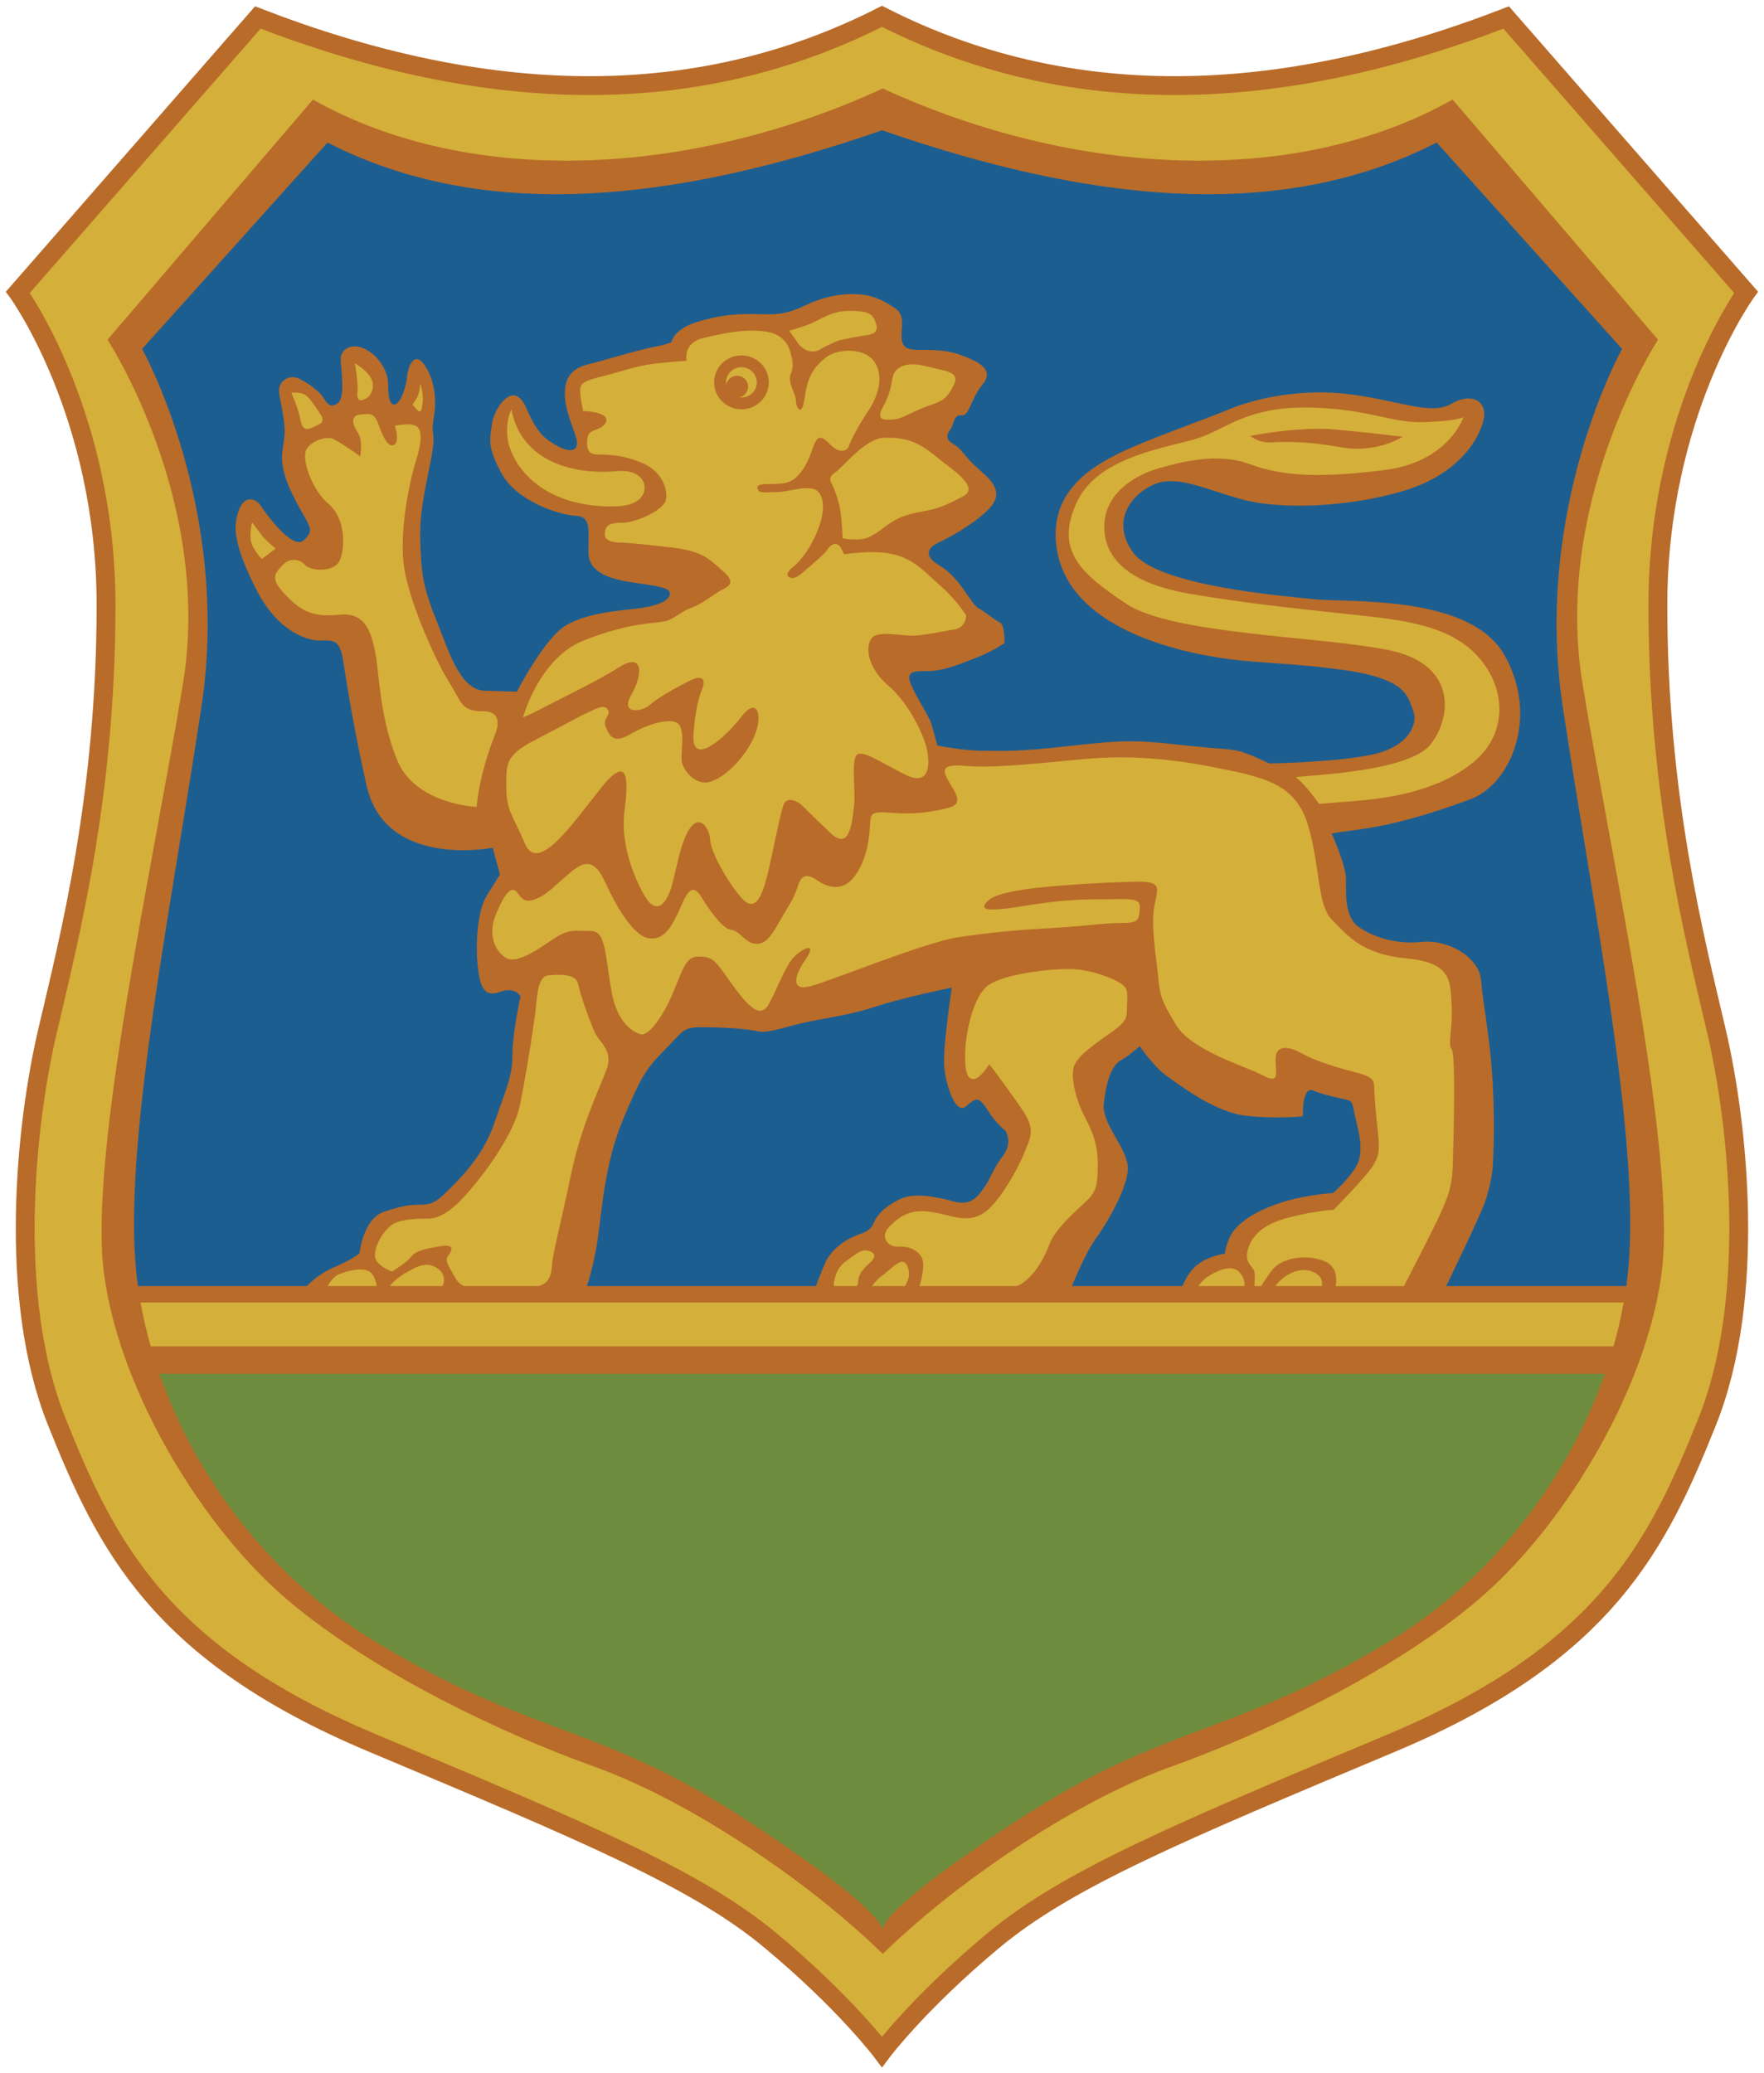 <?xml version="1.0" encoding="UTF-8" standalone="no"?>
<!-- Generator: Adobe Illustrator 13.0.0, SVG Export Plug-In  -->

<svg
   xmlns:dc="http://purl.org/dc/elements/1.1/"
   xmlns:cc="http://creativecommons.org/ns#"
   xmlns:rdf="http://www.w3.org/1999/02/22-rdf-syntax-ns#"
   xmlns:svg="http://www.w3.org/2000/svg"
   xmlns="http://www.w3.org/2000/svg"
   xmlns:sodipodi="http://sodipodi.sourceforge.net/DTD/sodipodi-0.dtd"
   xmlns:inkscape="http://www.inkscape.org/namespaces/inkscape"
   version="1.1"
   x="0px"
   y="0px"
   width="302.906"
   height="356.031"
   viewBox="0 0 302.906 356.031"
   enable-background="new 0 0 537 619"
   xml:space="preserve"
   id="svg2"
   inkscape:version="0.48.2 r9819"
   sodipodi:docname="Coat_of_arms_of_Montenegro.svg"><sodipodi:namedview
   pagecolor="#ffffff"
   bordercolor="#666666"
   borderopacity="1"
   objecttolerance="10"
   gridtolerance="10"
   guidetolerance="10"
   inkscape:pageopacity="0"
   inkscape:pageshadow="2"
   inkscape:window-width="1366"
   inkscape:window-height="706"
   id="namedview512"
   showgrid="false"
   inkscape:zoom="0.84965537"
   inkscape:cx="25.255839"
   inkscape:cy="64.083724"
   inkscape:window-x="-8"
   inkscape:window-y="-8"
   inkscape:window-maximized="1"
   inkscape:current-layer="svg2"
   fit-margin-top="1"
   fit-margin-left="1"
   fit-margin-bottom="1"
   fit-margin-right="1" />
<defs
   id="defs4">
</defs>



<path
   d="m 284.686,103.922 c 0,-32.911 15.143,-53.726 15.143,-53.726 L 258.634,3.001 C 219.398,18.17 183.451,19.09 151.449,2.807 119.446,19.09 83.497,18.17 44.271,3.001 L 3.063,50.197 c 0,0 15.146,20.813 15.146,53.726 0,32.915 -6.364,57.334 -10.083,73.255 -3.715,15.926 -6.899,45.648 1.594,66.888 8.488,21.226 17.517,39.808 54.141,55.203 36.628,15.394 55.739,23.352 68.473,33.973 12.742,10.606 19.113,19.103 19.113,19.103 0,0 6.37,-8.498 19.113,-19.103 12.733,-10.619 31.845,-18.577 68.476,-33.973 36.62,-15.394 45.648,-33.978 54.141,-55.203 8.488,-21.24 5.305,-50.964 1.591,-66.888 -3.715,-15.921 -10.083,-40.34 -10.083,-73.255 z"
   id="path12"
   style="fill:#d4af3a;stroke:#b96b29;stroke-width:3.234;stroke-miterlimit:4;stroke-opacity:1;stroke-dasharray:none"
   inkscape:connector-curvature="0" />









































































<path
   d="M 271.75,117.46 C 266.582,86.022 284.705,58.336 284.705,58.336 L 249.436,17.102 C 222.265,32.368 184.447,30.313 151.583,15.197 118.725,30.313 80.896,32.368 53.733,17.102 L 18.465,58.336 c 0,0 18.121,27.687 12.948,59.124 -5.175,31.433 -16.314,81.18 -13.528,101.468 2.786,20.293 17.111,43.773 31.835,56.107 14.72,12.335 36.607,22.684 52.119,28.256 15.523,5.57 30.645,16.314 37.81,21.884 7.159,5.57 11.934,10.349 11.934,10.349 0,0 4.779,-4.779 11.942,-10.349 7.163,-5.57 22.282,-16.314 37.795,-21.884 15.523,-5.57 37.412,-15.921 52.128,-28.256 14.726,-12.335 29.051,-35.814 31.835,-56.107 2.786,-20.288 -8.354,-70.035 -13.533,-101.468 z"
   id="path160"
   inkscape:connector-curvature="0"
   style="fill:#b96b29" />






















<path
   d="M 268.33,121.206 C 263.224,87.263 278.537,59.922 278.537,59.922 L 246.702,24.476 C 219.796,38.294 187.094,34.727 151.469,22.373 115.845,34.727 83.148,38.294 56.24,24.476 L 24.4,59.922 c 0,0 15.321,27.341 10.215,61.284 -5.106,33.944 -12.917,72.387 -11.416,94.926 0.103,1.549 0.268,3.122 0.488,4.713 H 52.682 c 0,0 1.68,-1.956 4.907,-3.331 3.221,-1.392 4.142,-2.317 4.142,-2.317 0,0 0.616,-5.855 4.149,-7.087 3.531,-1.237 5.069,-1.237 6.451,-1.237 1.381,0 2.459,-0.307 4.147,-2.003 1.691,-1.691 6.293,-5.85 8.29,-11.704 1.998,-5.855 3.23,-8.167 3.23,-12.018 0,-3.846 1.381,-10.008 1.381,-10.008 0,0 -0.773,-1.848 -3.688,-0.768 -2.92,1.075 -3.382,-1.848 -3.683,-4.779 -0.31,-2.928 -0.157,-8.928 1.534,-11.704 1.686,-2.776 2.304,-3.699 2.304,-3.699 l -1.234,-4.614 c 0,0 -18.429,3.69 -21.649,-10.634 -3.226,-14.324 -3.843,-21.263 -4.304,-22.794 -0.459,-1.549 -0.922,-2.322 -3.379,-2.16 -2.459,0.152 -7.677,-1.539 -11.363,-8.938 -3.685,-7.394 -3.994,-10.474 -2.918,-13.395 1.075,-2.931 3.074,-1.848 3.688,-0.928 0.611,0.928 5.53,8.015 7.526,6.007 1.992,-2.003 0.922,-2.003 -1.845,-7.546 -2.763,-5.543 -1.843,-7.389 -1.538,-10.17 0.306,-2.771 -0.918,-6.471 -0.918,-8.01 0,-1.534 1.686,-2.771 3.378,-2.003 1.691,0.773 3.226,2.003 3.99,2.928 0.768,0.923 1.075,2.317 2.614,1.392 1.538,-0.928 0.611,-6.016 0.611,-7.703 0,-1.696 1.997,-2.928 4.458,-1.544 2.454,1.387 3.683,4.003 3.683,5.85 0,1.853 0.157,3.547 1.075,3.547 0.922,0 1.998,-2.776 2.15,-4.627 0.152,-1.838 1.229,-4.618 2.918,-2.302 1.691,2.302 2.304,5.703 1.691,9.242 -0.618,3.538 0.613,1.696 -0.618,7.858 -1.224,6.163 -1.84,8.933 -1.686,13.557 0.154,4.618 0.306,7.239 2.61,12.941 2.302,5.698 4.144,12.315 8.446,12.472 4.304,0.152 5.53,0.152 5.53,0.152 0,0 4.76,-9.242 8.448,-11.397 3.685,-2.155 8.906,-2.467 12.594,-2.928 3.685,-0.464 5.218,-1.544 5.218,-2.467 0,-0.923 -1.227,-1.227 -5.682,-1.848 -4.45,-0.611 -8.136,-1.696 -8.286,-5.083 -0.157,-3.387 0.763,-6.314 -2.155,-6.466 -2.915,-0.157 -10.134,-2.477 -12.744,-7.242 -2.61,-4.779 -1.997,-5.859 -1.688,-8.469 0.304,-2.619 3.683,-7.863 5.834,-2.931 2.15,4.931 3.534,5.543 5.376,6.623 1.843,1.085 4.296,1.392 3.074,-2.003 -1.232,-3.387 -1.998,-5.538 -1.693,-8 0.307,-2.472 1.998,-3.542 3.998,-4.008 1.994,-0.464 7.982,-2.317 11.056,-2.931 3.067,-0.611 3.226,-0.918 3.226,-0.918 0,0 0.304,-2.16 4.299,-3.392 3.994,-1.232 6.602,-1.382 9.522,-1.382 2.915,0 5.064,0.459 8.907,-1.392 3.84,-1.843 6.909,-2.15 9.366,-1.998 2.454,0.157 4.301,1.08 6.144,2.307 1.843,1.237 1.227,2.931 1.227,4.623 0,1.696 0.307,2.619 2.914,2.619 2.619,0 4.922,0 7.376,0.923 2.462,0.928 5.84,2.307 3.685,4.926 -2.146,2.624 -2.293,5.547 -3.685,5.395 -1.374,-0.157 -1.222,1.387 -1.843,2.312 -0.611,0.918 -1.07,1.691 0.469,2.619 1.525,0.923 1.681,1.848 3.837,3.846 2.146,2.003 5.371,4.163 2.146,7.399 -3.216,3.23 -8.901,5.855 -8.901,5.855 0,0 -3.23,1.534 0.454,3.699 3.685,2.15 5.381,6.623 6.76,7.389 1.379,0.773 2.766,2.003 3.685,2.462 0.918,0.464 0.768,3.542 0.768,3.542 0,0 -1.994,1.392 -4.76,2.467 -2.766,1.08 -5.685,2.312 -8.29,2.312 -2.614,0 -3.998,0 -2.918,2.462 1.07,2.459 2.918,5.087 3.378,6.466 0.459,1.387 1.075,3.856 1.075,3.856 0,0 4.291,0.918 8.138,0.918 3.837,0 5.528,0.157 13.974,-0.768 8.446,-0.918 10.909,-1.232 19.046,-0.312 8.142,0.923 9.36,0.621 11.515,1.387 2.15,0.773 4.296,1.856 4.296,1.856 0,0 11.52,-0.162 17.816,-1.544 6.296,-1.387 7.84,-5.4 6.92,-7.546 -0.923,-2.16 -0.776,-5.391 -11.832,-6.935 -11.051,-1.549 -15.509,-0.928 -24.267,-2.624 -8.749,-1.691 -22.424,-6.159 -24.873,-17.095 -2.462,-10.938 6.446,-15.556 10.904,-17.711 4.453,-2.165 14.125,-5.547 18.582,-7.394 4.448,-1.853 12.595,-3.694 21.192,-2.467 8.597,1.237 13.509,3.542 16.891,1.544 3.378,-2.003 6.144,-0.464 5.528,2.614 -0.606,3.078 -3.994,9.399 -13.67,12.325 -9.672,2.928 -21.339,3.235 -27.64,1.544 -6.299,-1.701 -11.056,-4.163 -14.897,-2.781 -3.837,1.387 -8.138,6.167 -3.998,11.861 4.158,5.707 25.347,7.399 31.025,8.01 5.685,0.626 26.72,-0.923 32.712,9.549 5.987,10.482 1.222,22.183 -5.835,24.807 -7.062,2.614 -13.054,4.315 -18.425,5.083 -5.376,0.768 -5.376,0.768 -5.376,0.768 0,0 2.454,5.547 2.454,7.863 0,2.307 -0.307,6.623 2.307,8.309 2.61,1.701 6.299,2.931 10.752,2.467 4.453,-0.454 9.829,2.619 10.138,6.627 0.299,4.003 1.534,9.544 1.989,17.559 0.464,8.01 0,14.632 0,14.632 0,0 -0.304,3.083 -1.379,6.007 -1.075,2.928 -6.608,14.277 -6.608,14.277 h 30.922 c 0.223,-1.591 0.388,-3.164 0.493,-4.713 1.5,-22.537 -6.307,-60.982 -11.413,-94.926 z"
   id="path206"
   inkscape:connector-curvature="0"
   style="fill:#1d5e91" />
<path
   d="m 27.37,235.904 c 6.061,17.323 18.556,34.859 37.582,46.316 26.437,15.921 37.852,13.817 62.785,30.041 24.935,16.218 23.433,18.928 23.732,18.928 0.299,0 -1.203,-2.71 23.737,-18.928 24.93,-16.223 36.345,-14.12 62.782,-30.041 19.029,-11.458 31.519,-28.995 37.577,-46.316 H 27.37 z"
   id="path208"
   inkscape:connector-curvature="0"
   style="fill:#6d8c3e" />
<path
   d="m 48.982,102.113 c 2.838,2.985 4.931,3.888 9.263,3.444 4.335,-0.459 5.379,2.69 6.125,6.125 0.749,3.439 0.749,11.505 3.887,18.975 3.135,7.47 13.594,7.919 13.594,7.919 0.289,-3.604 1.547,-8.451 3.14,-12.401 0.28,-0.707 1.639,-4.04 -2.095,-4.04 -3.733,0 -3.583,-1.492 -5.827,-5.078 -2.238,-3.586 -6.572,-13.145 -7.617,-19.274 -1.044,-6.125 0.896,-15.239 1.94,-18.526 1.046,-3.287 1.198,-5.528 0,-6.125 -1.196,-0.601 -3.583,0 -3.583,0 0,0 0.896,2.838 -0.154,3.282 -1.043,0.454 -1.94,-1.492 -2.684,-3.581 -0.753,-2.094 -1.646,-1.795 -3.14,-1.649 -1.494,0.152 -1.494,1.497 -0.448,2.994 1.044,1.487 0.448,4.178 0.448,4.178 0,0 -3.29,-2.388 -4.632,-2.99 -1.344,-0.592 -4.483,0.601 -4.783,2.396 -0.296,1.785 1.196,6.419 4.036,8.81 2.839,2.396 2.839,7.323 1.94,9.568 -0.892,2.236 -5.078,1.937 -5.976,0.896 -0.897,-1.046 -2.686,-1.345 -3.884,0 -1.193,1.344 -2.39,2.092 0.449,5.077 z"
   id="path210"
   inkscape:connector-curvature="0"
   style="fill:#d4af3a" />
<path
   d="m 47.34,94.197 c 0,0 -1.646,-1.34 -2.243,-2.084 -0.595,-0.758 -1.793,-2.401 -1.793,-2.401 0,0 -0.299,0.749 -0.299,2.543 0,1.795 1.942,3.738 1.942,3.738 l 2.393,-1.796 z"
   id="path212"
   inkscape:connector-curvature="0"
   style="fill:#d4af3a" />
<path
   d="m 53.613,73.431 c 1.347,-0.597 2.391,-0.901 1.347,-2.391 -1.046,-1.492 -1.945,-3.14 -2.991,-3.439 -1.046,-0.294 -1.94,-0.147 -1.94,-0.147 0,0 1.193,2.69 1.489,4.335 0.302,1.643 0.75,2.239 2.095,1.643 z"
   id="path214"
   inkscape:connector-curvature="0"
   style="fill:#d4af3a" />
<path
   d="m 61.384,67.154 c -0.149,1.345 0.152,1.947 1.344,1.345 1.198,-0.601 1.644,-2.241 1.044,-3.439 -0.597,-1.193 -1.94,-2.084 -1.94,-2.084 l -0.896,-0.606 c 0,0 0.6,3.439 0.448,4.784 z"
   id="path216"
   inkscape:connector-curvature="0"
   style="fill:#d4af3a" />
<path
   d="M 72.591,68.945 C 72.739,67.453 72.142,65.81 72.142,65.81 c 0,0 0,1.79 -0.749,2.842 -0.745,1.043 -0.597,0.749 0.152,1.644 0.745,0.889 0.894,0.146 1.046,-1.352 z"
   id="path218"
   inkscape:connector-curvature="0"
   style="fill:#d4af3a" />
<path
   d="m 90.15,144.891 c 2.196,5.091 7.779,-2.884 12.855,-9.336 5.07,-6.446 4.902,-1.52 4.225,3.733 -0.674,5.263 1.355,10.867 3.387,14.429 2.028,3.552 3.719,1.52 4.561,-1.028 0.847,-2.534 1.525,-7.796 3.216,-10.341 1.691,-2.548 3.379,-0.341 3.552,1.861 0.168,2.202 2.873,7.129 5.41,10.008 2.534,2.889 3.72,-1.014 4.566,-4.576 0.846,-3.562 1.856,-8.994 2.538,-11.203 0.673,-2.202 3.041,-0.336 3.041,-0.336 0,0 1.696,1.696 5.078,4.917 3.373,3.23 3.714,-1.866 4.055,-4.401 0.336,-2.553 -0.511,-8.147 0.506,-9.004 1.014,-0.842 3.884,1.193 8.29,3.405 4.396,2.197 4.23,-2.042 3.724,-4.419 -0.516,-2.369 -3.041,-7.801 -6.598,-10.852 -3.552,-3.056 -4.055,-6.618 -2.87,-8.147 1.179,-1.517 5.41,-0.17 8.11,-0.506 2.71,-0.341 4.065,-0.673 6.092,-1.009 2.028,-0.346 2.028,-2.383 2.028,-2.383 0,0 -1.517,-2.543 -4.396,-5.083 -2.88,-2.553 -4.561,-4.58 -8.115,-5.433 -3.557,-0.847 -8.454,0 -8.454,0 0,0 0,0 -0.511,-1.019 -0.506,-1.014 -1.52,-1.014 -2.197,0 -0.677,1.019 -2.369,2.378 -3.724,3.562 -1.347,1.188 -2.197,1.866 -3.041,1.355 -0.847,-0.506 0.673,-1.696 0.673,-1.696 0,0 1.861,-1.35 3.555,-4.747 1.688,-3.397 2.197,-6.623 0.846,-8.142 -1.352,-1.534 -5.074,0 -7.103,0 -2.032,0 -3.214,0.336 -3.382,-0.677 -0.173,-1.019 2.027,-0.506 4.564,-0.852 2.542,-0.336 4.06,-3.392 4.905,-5.935 0.846,-2.548 1.525,-2.207 3.048,-0.677 1.52,1.53 2.88,1.188 3.211,0.167 0.331,-1.019 1.691,-3.557 3.382,-6.105 1.691,-2.543 2.705,-6.1 0.842,-8.474 -1.861,-2.378 -6.429,-2.047 -8.286,-0.506 -1.859,1.52 -3.043,3.046 -3.547,6.778 -0.509,3.733 -1.523,1.691 -1.523,0.506 0,-1.188 -1.525,-3.056 -0.847,-4.58 0.677,-1.52 0,-3.226 0,-3.226 0,0 -0.336,-3.216 -3.888,-3.898 -3.552,-0.682 -7.61,0.17 -11.163,1.019 -3.552,0.849 -2.875,3.908 -2.875,3.908 0,0 -2.707,0.162 -5.583,0.506 -2.873,0.336 -6.257,1.52 -8.962,2.197 -2.702,0.682 -3.72,1.019 -3.72,2.374 0,1.365 0.509,3.572 0.509,3.572 0,0 2.196,0 3.382,0.673 1.182,0.682 0.506,1.866 -0.847,2.378 -1.35,0.516 -1.859,0.677 -1.859,2.374 0,1.701 0.677,2.042 2.029,2.042 1.352,0 4.228,0 7.61,1.52 3.387,1.525 4.23,4.576 3.892,6.272 -0.338,1.701 -5.078,3.903 -7.444,3.903 -2.365,0 -3.041,0.516 -3.041,2.037 0,1.53 2.875,1.365 2.875,1.365 0,0 2.873,0.167 8.453,0.839 5.583,0.682 6.429,1.871 8.967,4.074 2.534,2.207 0.674,2.715 -0.509,3.392 -1.184,0.682 -3.046,2.207 -4.902,2.889 -1.861,0.673 -3.046,2.037 -4.737,2.369 -1.693,0.341 -5.921,0.175 -13.699,3.23 -7.779,3.051 -10.485,13.235 -10.485,13.235 0,0 1.014,-0.346 4.564,-2.217 3.551,-1.861 7.948,-3.898 12.01,-6.441 4.057,-2.538 4.057,1.193 2.028,4.75 -2.028,3.562 1.861,2.88 3.046,1.866 1.184,-1.023 2.705,-2.037 6.593,-4.074 3.893,-2.032 2.537,1.188 2.537,1.188 0,0 -1.184,2.374 -1.518,7.977 -0.338,5.599 5.578,0.336 8.285,-3.226 2.707,-3.562 3.892,0 1.859,4.074 -2.027,4.074 -5.919,7.29 -8.116,7.29 -2.202,0 -3.888,-2.374 -4.06,-3.728 -0.17,-1.36 0.677,-5.433 -0.673,-6.446 -1.357,-1.014 -5.247,0.17 -8.118,1.861 -2.875,1.696 -3.555,0.346 -4.23,-1.184 -0.677,-1.53 1.015,-2.037 0.338,-3.051 -0.679,-1.023 -2.197,0 -3.384,0.506 -1.184,0.506 -3.888,2.037 -9.13,4.75 -5.247,2.71 -4.905,4.234 -4.905,8.138 0,3.903 1.011,4.579 3.208,9.672 z"
   id="path220"
   inkscape:connector-curvature="0"
   style="fill:#d4af3a" />
<path
   d="m 140.886,59.974 c 1.099,-0.697 3.098,-1.497 3.098,-1.497 0,0 2.496,-0.597 4.794,-0.901 2.293,-0.299 1.895,-1.601 1.392,-2.69 -0.493,-1.109 -1.392,-1.502 -4.382,-1.502 -3.002,0 -4.902,1.502 -6.597,2.192 -1.701,0.702 -3.698,1.203 -3.698,1.203 0,0 0.401,0.498 1.497,2.099 1.099,1.594 2.799,1.798 3.895,1.096 z"
   id="path222"
   inkscape:connector-curvature="0"
   style="fill:#d4af3a" />
<path
   d="m 153.074,72.063 c 1.198,0 2.496,-0.702 2.496,-0.702 0,0 2.189,-1.099 4.197,-1.795 1.994,-0.702 2.796,-1.004 3.989,-3.402 1.198,-2.396 -1.298,-2.396 -4.789,-3.287 -3.496,-0.91 -5.197,0.289 -5.589,1.591 -0.407,1.298 -0.304,2.796 -1.701,5.295 -1.402,2.498 0.194,2.299 1.397,2.299 z"
   id="path224"
   inkscape:connector-curvature="0"
   style="fill:#d4af3a" />
<path
   d="m 151.97,75.156 c -3.392,0 -7.185,5.091 -8.584,5.992 -1.402,0.896 -0.601,1.795 -0.601,1.795 0,0 0.999,2.099 1.392,4.092 0.407,2.003 0.506,5.4 0.506,5.4 0,0 0.498,0.204 2.492,0.204 2.003,0 3.198,-1.004 5.096,-2.401 1.898,-1.397 3.397,-1.9 6.092,-2.401 2.7,-0.493 3.994,-0.994 6.986,-2.592 3.002,-1.596 -1.596,-4.396 -4.789,-6.991 -3.2,-2.601 -5.188,-3.098 -8.59,-3.098 z"
   id="path226"
   inkscape:connector-curvature="0"
   style="fill:#d4af3a" />
<path
   d="m 106.805,86.874 c 2.689,-0.299 3.884,-1.639 3.884,-3.135 0,-1.496 -1.36,-3.14 -4.783,-2.838 -8.417,0.749 -16.576,-2.268 -18.078,-10.606 0,0 -2.838,5.221 2.39,11.056 5.23,5.825 13.898,5.825 16.587,5.523 z"
   id="path228"
   inkscape:connector-curvature="0"
   style="fill:#d4af3a" />
<path
   d="m 78.137,219.367 c 0.427,0.744 0.949,1.203 1.483,1.478 h 12.891 c 2.196,-0.616 2.21,-2.639 2.319,-4.036 0.128,-1.662 1.4,-6.39 3.185,-14.959 1.783,-8.56 4.844,-14.689 6.118,-18.142 1.272,-3.454 -1.274,-4.6 -2.167,-6.778 -0.892,-2.17 -2.293,-6.002 -2.676,-7.916 -0.382,-1.919 -3.441,-1.662 -5.096,-1.539 -1.657,0.128 -1.914,2.813 -2.167,5.371 -0.254,2.548 -1.4,10.094 -2.674,16.611 -1.277,6.517 -8.666,15.21 -10.703,17.124 -2.042,1.919 -3.694,2.686 -5.099,2.686 -1.4,0 -4.459,0 -5.992,0.896 -1.525,0.896 -3.053,3.326 -3.184,5.234 -0.128,1.919 2.935,2.946 2.935,2.946 0,0 2.419,-1.407 3.311,-2.558 0.891,-1.151 2.93,-1.407 4.969,-1.785 2.037,-0.383 2.293,0.378 1.528,1.397 -0.763,1.025 -0.509,1.285 1.02,3.971 z"
   id="path230"
   inkscape:connector-curvature="0"
   style="fill:#d4af3a" />
<path
   d="m 58.386,218.729 c -0.977,0.346 -1.686,1.316 -2.129,2.118 h 8.427 c -0.1,-0.687 -0.33,-1.507 -0.817,-2.118 -1.022,-1.279 -3.698,-0.64 -5.481,0 z"
   id="path232"
   inkscape:connector-curvature="0"
   style="fill:#d4af3a" />
<path
   d="m 69.856,218.472 c -1.03,0.559 -2.268,1.468 -2.899,2.374 h 9.069 c 0.322,-0.842 0.422,-1.976 -0.689,-2.88 -2.042,-1.667 -4.081,-0.26 -5.481,0.506 z"
   id="path234"
   inkscape:connector-curvature="0"
   style="fill:#d4af3a" />
<path
   d="m 148.541,214.716 c -0.99,0 -1.866,0.881 -3.292,1.866 -1.421,0.99 -1.859,2.525 -2.078,3.738 -0.04,0.213 -0.016,0.383 0.055,0.525 h 3.851 c 0.152,-0.137 0.255,-0.312 0.255,-0.525 0,-1.104 0.437,-2.094 2.084,-3.52 1.635,-1.431 0.105,-2.084 -0.876,-2.084 z"
   id="path236"
   inkscape:connector-curvature="0"
   style="fill:#d4af3a" />
<path
   d="m 156.091,218.884 c 0,-1.203 -0.44,-2.302 -1.316,-2.192 -0.876,0.11 -2.298,1.649 -3.5,2.525 -0.668,0.488 -1.171,1.141 -1.539,1.63 h 5.693 c 0.331,-0.635 0.663,-1.379 0.663,-1.963 z"
   id="path238"
   inkscape:connector-curvature="0"
   style="fill:#d4af3a" />
<path
   d="m 191.13,177.053 c 2.732,-1.981 2.298,-2.529 2.401,-4.614 0.108,-2.089 0.108,-2.747 -0.985,-3.51 -1.095,-0.776 -5.14,-2.529 -8.972,-2.529 -3.832,0 -11.066,0.876 -13.798,2.742 -2.742,1.871 -4.055,8.569 -4.055,12.079 0,3.51 0.55,4.065 1.534,4.065 0.985,0 2.629,-2.529 2.629,-2.529 0,0 3.609,4.723 5.803,8.024 2.192,3.292 1.203,4.61 0.228,7.129 -0.99,2.529 -4.6,9.227 -7.446,10.658 -2.857,1.431 -5.045,0.103 -8.437,-0.437 -3.392,-0.555 -5.258,0.437 -7.229,2.411 -1.971,1.974 -0.103,3.52 1.095,3.52 1.208,0 2.847,-0.113 4.163,1.534 0.91,1.141 0.294,3.746 -0.167,5.248 h 16.778 c 2.862,-1.269 4.836,-5.201 5.609,-7.342 0.881,-2.411 4.49,-5.594 6.247,-7.239 1.748,-1.652 1.971,-2.752 1.971,-6.375 0,-3.623 -0.985,-5.707 -2.307,-8.233 -1.313,-2.529 -2.298,-6.154 -1.861,-8.238 0.441,-2.087 4.06,-4.395 6.797,-6.365 z"
   id="path240"
   inkscape:connector-curvature="0"
   style="fill:#d4af3a" />
<path
   d="m 163.504,135.181 c 1.677,2.724 0.842,3.245 -1.568,3.766 -2.401,0.525 -5.012,0.943 -8.783,0.631 -3.761,-0.317 -3.662,0.209 -3.761,2.094 -0.103,1.88 -0.427,5.859 -2.619,8.783 -2.197,2.928 -4.918,1.782 -6.592,0.631 -1.675,-1.151 -2.614,-0.842 -3.24,1.25 -0.627,2.094 -1.779,3.562 -3.555,6.694 -1.782,3.14 -2.931,3.245 -4.184,2.931 -1.255,-0.317 -2.406,-2.197 -3.662,-2.302 -1.256,-0.105 -3.245,-2.61 -5.127,-5.651 -1.88,-3.027 -2.823,0.312 -4.074,2.936 -1.26,2.61 -2.508,4.5 -4.918,4.178 -2.404,-0.307 -5.122,-4.808 -6.482,-7.526 -1.361,-2.724 -2.197,-5.334 -4.289,-5.234 -2.091,0.108 -5.544,4.5 -7.846,5.646 -2.302,1.156 -2.928,0.739 -3.974,-0.724 -1.044,-1.463 -2.404,0.525 -3.766,3.974 -1.357,3.454 0.107,6.375 1.989,7.318 1.88,0.943 5.646,-1.782 8.159,-3.454 2.508,-1.667 3.659,-1.25 6.277,-1.25 2.613,0 2.404,4.291 3.555,10.558 1.148,6.277 4.81,7.114 4.81,7.114 0,0 1.255,1.046 4.081,-3.761 2.821,-4.813 3.133,-9.522 5.858,-9.522 2.716,0 2.928,0.626 5.646,4.391 2.721,3.766 5.019,6.589 6.589,3.766 1.568,-2.828 2.93,-7.011 4.708,-8.469 1.774,-1.468 3.449,-1.885 1.568,0.834 -1.885,2.72 -2.72,5.646 1.148,4.5 3.872,-1.146 18.616,-7.114 24.579,-8.26 0,0 7.006,-1.151 15.062,-1.568 8.052,-0.427 10.037,-0.947 13.177,-0.947 3.135,0 3.24,-0.317 3.454,-2.406 0.204,-2.094 -1.463,-1.672 -7.323,-1.672 -5.855,0 -9.937,0.734 -14.016,1.365 -4.078,0.626 -5.955,0.521 -5.234,-0.525 0.739,-1.046 1.885,-1.782 6.598,-2.506 4.699,-0.734 14.328,-1.26 19.35,-1.365 5.017,-0.103 3.449,1.463 3.027,4.813 -0.422,3.344 0.422,8.265 0.739,11.402 0.307,3.135 0.412,4.078 3.135,8.469 2.72,4.391 12.126,7.114 14.851,8.579 2.72,1.463 2.302,0 2.197,-2.619 -0.108,-2.61 2.089,-2.506 4.495,-1.151 2.401,1.369 6.38,2.516 9.203,3.25 2.823,0.724 3.24,1.25 3.24,2.715 0,1.465 0.317,4.708 0.635,7.745 0.307,3.032 0.204,3.969 -1.051,5.855 -1.255,1.885 -6.589,7.313 -6.589,7.313 0,0 -2.406,0 -7.531,1.264 -5.125,1.255 -6.699,3.662 -7.219,5.751 -0.521,2.089 0.947,2.72 1.156,3.557 0.113,0.459 0.066,1.591 0.005,2.511 h 1.184 c 0.432,-0.734 1.043,-1.691 1.838,-2.724 1.785,-2.298 6.286,-2.823 9.208,-1.463 1.919,0.896 1.947,2.904 1.743,4.188 h 11.714 c 1.583,-3.051 5.329,-10.345 6.314,-12.558 1.25,-2.818 1.985,-4.6 2.089,-8.469 0.108,-3.871 0.521,-18.825 -0.209,-19.662 -0.734,-0.839 0.209,-3.348 0,-7.531 -0.213,-4.183 0,-7.323 -7.74,-8.052 -7.745,-0.734 -10.146,-3.969 -12.762,-6.593 -2.624,-2.61 -1.989,-8.678 -4.074,-15.997 -2.094,-7.318 -7.219,-8.474 -16.319,-10.256 -9.104,-1.772 -15.798,-1.985 -22.595,-1.355 -6.797,0.631 -15.266,1.573 -19.974,1.146 -4.703,-0.416 -3.974,0.939 -2.302,3.659 z"
   id="path242"
   inkscape:connector-curvature="0"
   style="fill:#d4af3a" />
<path
   d="m 207.463,219.188 c -0.795,0.516 -1.326,1.127 -1.677,1.657 h 7.906 c 0.037,-0.677 -0.071,-1.441 -0.776,-2.288 -1.205,-1.449 -3.521,-0.626 -5.454,0.631 z"
   id="path244"
   inkscape:connector-curvature="0"
   style="fill:#d4af3a" />
<path
   d="m 221.612,218.653 c -1.284,0.648 -2.113,1.483 -2.624,2.192 h 8.019 c 0.029,-0.307 0.019,-0.626 -0.042,-0.928 -0.238,-1.264 -2.653,-2.619 -5.353,-1.264 z"
   id="path246"
   inkscape:connector-curvature="0"
   style="fill:#d4af3a" />
<path
   d="m 24.129,223.663 c 0.445,2.482 1.028,5.002 1.751,7.531 h 251.181 c 0.724,-2.529 1.308,-5.049 1.748,-7.531 H 24.129 z"
   id="path248"
   inkscape:connector-curvature="0"
   style="fill:#d4af3a" />
<path
   d="m 193.38,103.675 c 7.934,5.282 33.129,5.565 44.958,7.934 11.832,2.364 11.004,11.412 7.379,16.142 -3.618,4.737 -20.259,5.305 -23.244,5.703 1.61,1.117 4.036,4.595 4.036,4.595 0,0 1.814,-0.133 6.821,-0.559 5.007,-0.412 13.779,-1.662 19.767,-6.679 5.987,-5.007 5.565,-13.079 0.28,-18.506 -5.29,-5.433 -14.063,-5.987 -22.974,-6.959 -8.906,-0.977 -15.868,-1.672 -25.887,-3.344 -10.018,-1.667 -14.893,-5.703 -14.893,-11.554 0,-5.845 5.433,-8.906 9.328,-10.023 3.893,-1.112 10.155,-2.776 15.727,-0.697 5.57,2.089 12.112,2.364 23.106,0.98 10.999,-1.397 13.505,-9.053 13.505,-9.053 0,0 -1.397,0.697 -6.959,0.834 -5.57,0.137 -9.61,-2.364 -19.763,-2.511 -10.17,-0.137 -13.788,3.491 -18.521,5.154 -4.732,1.672 -17.394,2.928 -21.155,11.137 -3.758,8.212 0.556,12.115 8.487,17.405 z"
   id="path250"
   inkscape:connector-curvature="0"
   style="fill:#d4af3a" />

<path
   d="m 229.162,73.749 c -6.272,-0.555 -14.485,1.112 -14.485,1.112 0,0 1.53,1.255 3.618,1.117 2.084,-0.142 5.85,-0.28 11.969,0.829 6.125,1.122 10.577,-1.809 10.577,-1.809 0,0 -5.423,-0.692 -11.68,-1.25 z"
   id="path254"
   inkscape:connector-curvature="0"
   style="fill:#b96b29" />






















































<path
   d="m 169.592,190.648 c -1.534,-2.416 -1.976,-2.192 -3.733,-0.653 -1.753,1.534 -3.515,-3.738 -3.733,-7.03 -0.218,-3.282 1.316,-13.381 1.316,-13.381 0,0 -8.56,1.758 -13.164,3.287 -4.605,1.539 -8.994,1.981 -12.723,2.862 -3.73,0.881 -5.706,1.748 -7.68,1.316 -1.973,-0.437 -6.144,-0.658 -9.436,-0.658 -3.29,0 -3.067,0.658 -6.362,3.95 -3.287,3.282 -4.168,5.04 -6.8,11.188 -2.634,6.134 -3.512,11.842 -4.386,19.302 -0.577,4.884 -1.523,8.256 -2.113,10.013 h 39.329 c 0.469,-1.26 1.082,-2.847 1.615,-4.021 1.03,-2.268 3.193,-3.709 4.737,-4.433 1.549,-0.724 2.889,-0.724 3.604,-2.462 0.719,-1.757 2.681,-3.201 4.742,-4.126 2.06,-0.928 5.665,-0.412 8.967,0.516 3.292,0.923 4.429,-1.34 5.348,-2.577 0.928,-1.237 1.345,-2.99 3.098,-5.248 1.753,-2.273 0.437,-4.335 0.437,-4.335 0,0 -1.528,-1.096 -3.062,-3.509 z"
   id="path364"
   inkscape:connector-curvature="0"
   style="fill:#1d5e91" />
<path
   d="m 232.69,191.69 c -0.511,-2.268 -0.307,-2.572 -1.649,-2.889 -1.34,-0.312 -3.604,-0.719 -5.56,-1.539 -1.956,-0.825 -1.753,4.428 -1.753,4.428 0,0 -4.642,0.506 -9.89,-0.103 -5.253,-0.621 -11.434,-5.353 -13.599,-6.905 -2.16,-1.544 -4.534,-5.045 -4.534,-5.045 0,0 -1.649,1.544 -3.297,2.472 -1.648,0.928 -2.577,4.225 -2.88,7.522 -0.312,3.297 3.812,7.31 4.116,10.606 0.312,3.302 -3.604,9.895 -5.565,12.571 -1.336,1.838 -3.066,5.751 -4.021,8.039 h 18.985 c 0.398,-0.977 1.046,-2.207 2.037,-3.193 1.952,-1.961 5.258,-2.374 5.258,-2.374 0,0 0,-0.825 0.719,-2.572 0.715,-1.753 2.676,-3.812 7.413,-5.67 4.742,-1.853 10.411,-2.165 10.411,-2.165 0,0 2.259,-1.853 3.913,-4.429 1.643,-2.572 0.412,-6.485 -0.105,-8.754 z"
   id="path366"
   inkscape:connector-curvature="0"
   style="fill:#1d5e91" />








































































<path
   inkscape:connector-curvature="0"
   d="m 127.321,61.036 c -2.595,0 -4.696,2.066 -4.696,4.63 0,2.555 2.101,4.62 4.696,4.62 2.585,0 4.688,-2.066 4.688,-4.62 0.002,-2.564 -2.103,-4.63 -4.688,-4.63 z"
   id="path16718"
   style="fill:#b96b29;fill-opacity:1;stroke:none" /><path
   inkscape:connector-curvature="0"
   d="m 127.319,63.06 c -1.459,0 -2.641,1.162 -2.641,2.604 0,1.437 1.182,2.599 2.641,2.599 1.454,0 2.636,-1.162 2.636,-2.599 9e-4,-1.442 -1.183,-2.604 -2.636,-2.604 z"
   id="path18111"
   style="fill:#d4af3a;fill-opacity:1;stroke:none" /><path
   inkscape:connector-curvature="0"
   d="m 126.572,64.532 c -1.046,0 -1.894,0.833 -1.894,1.867 0,1.03 0.847,1.863 1.894,1.863 1.043,0 1.891,-0.833 1.891,-1.863 6.3e-4,-1.034 -0.848,-1.867 -1.891,-1.867 z"
   id="path18113"
   style="fill:#b96b29;fill-opacity:1;stroke:none" /></svg>